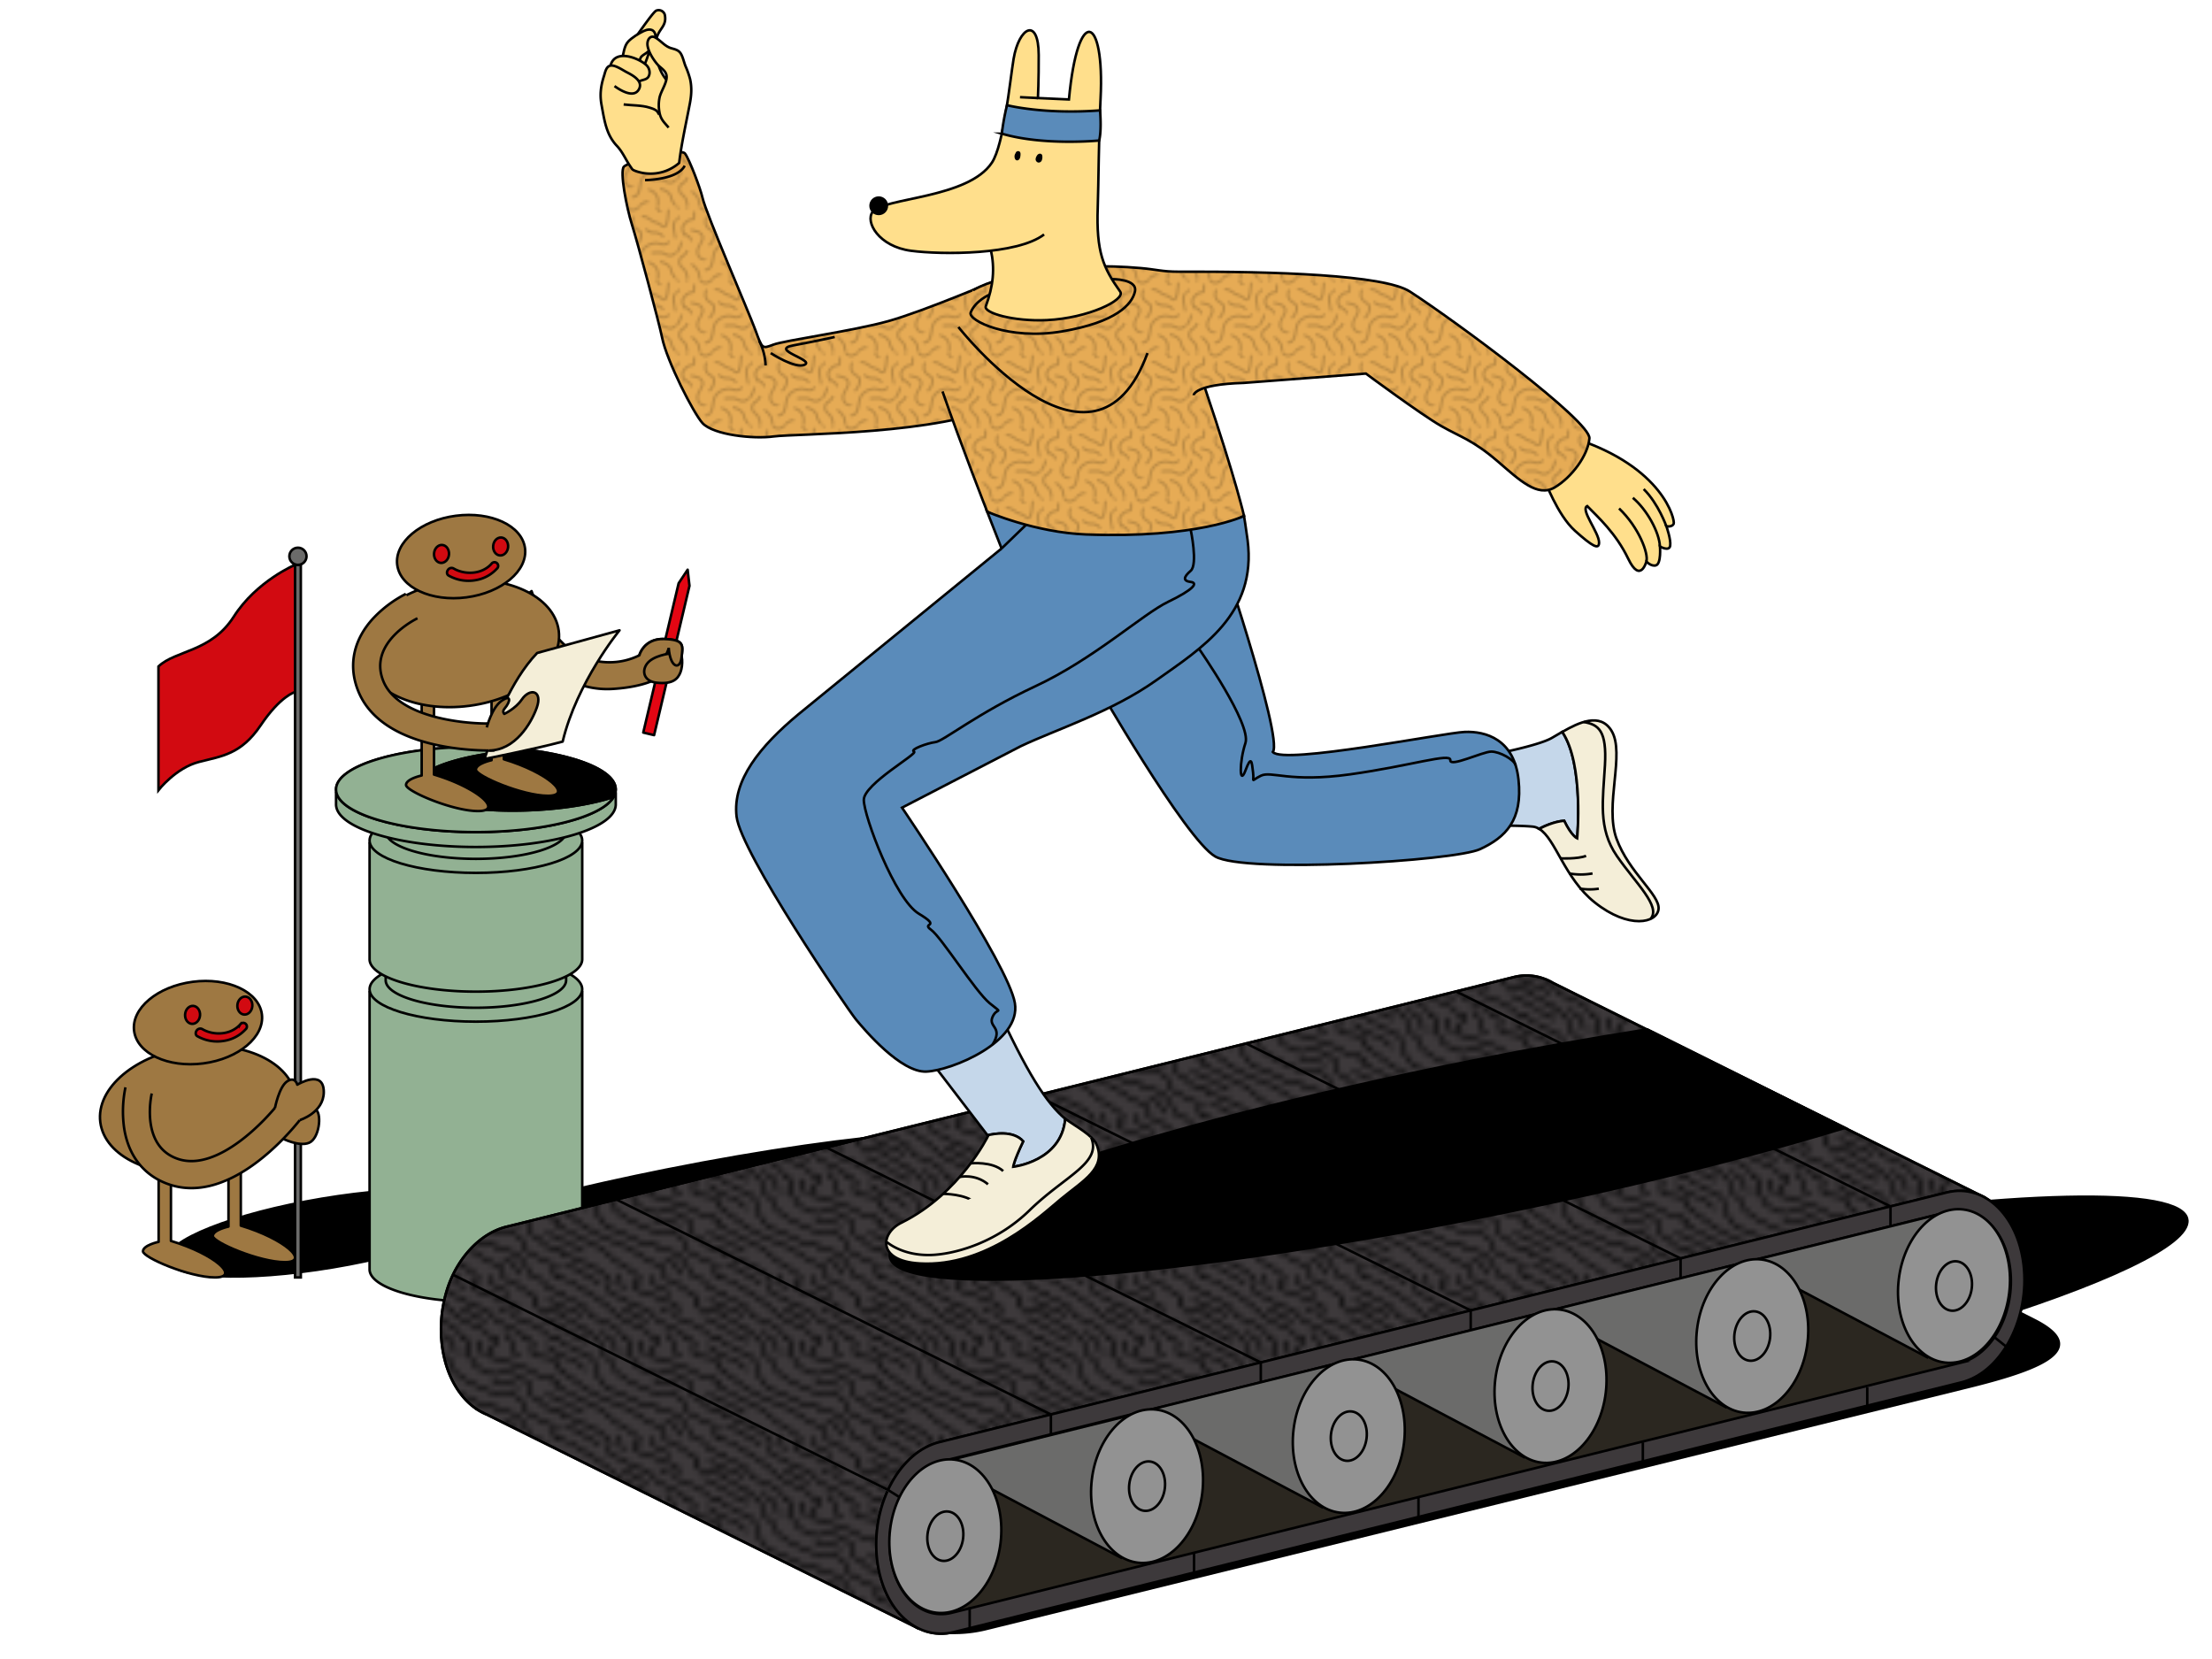 <svg xmlns="http://www.w3.org/2000/svg" xmlns:xlink="http://www.w3.org/1999/xlink" xmlns:v="https://vecta.io/nano" width="640" height="480"><style><![CDATA[.M{stroke-width:2}.N{stroke-miterlimit:10}.O{stroke-linejoin:round}.P{fill:none}.Q{fill:#9e7842}.R{stroke:#000}.S{fill:#ffdf8c}.T{fill:#f4eed8}.U{fill:#6b6b6a}.V{fill:#5a8bba}.W{fill:#e6ab55}.X{fill:#d20a11}]]></style><defs><symbol id="A" viewBox="0 0 2240.78 1683.13"><g class="R"><g class="M"><path d="M794.8 1193.29c156.3-31.24 281.31-73.3 279.21-93.93s-130.5-12-286.81 19.19c-65.52 13.1-125.54 28.1-173 42.62l95.2 47.43c27.01-4.26 55.7-9.38 85.4-15.31z" class="N"></path><ellipse cx="518.25" cy="1169.07" rx="129.1" ry="27.72" transform="matrix(.986 -.165 .165 .986 -186.13 101.76)"></ellipse></g><g fill="#92b193" class="M O"><path d="M680.72 976.8a258.9 258.9 0 0 0-89.65 0h-39.85v221.13c0 14.25 37.91 25.8 84.67 25.8s84.68-11.55 84.68-25.8V976.8h-39.85z"></path><ellipse cx="635.89" cy="974.84" rx="84.67" ry="25.8"></ellipse><path d="M673.92 949.47a219.42 219.42 0 0 0-76 0h-33.87v18.21c0 12.09 32.17 21.89 71.84 21.89s71.85-9.8 71.85-21.89v-18.21h-33.82z"></path><path d="M680.72 858.34a258.9 258.9 0 0 0-89.65 0h-39.85v92.6c0 14.25 37.91 25.8 84.67 25.8s84.68-11.55 84.68-25.8v-92.6h-39.85z"></path><ellipse cx="635.89" cy="856.38" rx="84.67" ry="25.8"></ellipse><path d="M673.92 832.59a219.42 219.42 0 0 0-76 0h-33.87v16.53c0 12.09 32.17 21.89 71.84 21.89s71.85-9.8 71.85-21.89v-16.53h-33.82z"></path><path d="M694.85 818.35a340.67 340.67 0 0 0-117.91 0h-52.42v9.27c0 18.74 49.86 33.93 111.37 33.93s111.38-15.19 111.38-33.93v-9.27h-52.42z"></path><ellipse cx="635.89" cy="815.78" rx="111.37" ry="33.94"></ellipse><path d="M589.34 812c0-13.09 39.12-25.39 87.82-27.78a344.58 344.58 0 0 0-41.27-2.4c-61.51 0-111.37 15.19-111.37 33.93s49.86 33.94 111.37 33.94c54.92 0 100.54-12.11 109.7-28-16.45 5.47-40 9.46-66.22 10.58-49.72 2.1-90.03-6.95-90.03-20.27z"></path></g><path d="M677.16 784.25c-48.7 2.39-87.82 14.69-87.82 27.78 0 13.29 40.31 22.34 90 20.23 26.2-1.12 49.77-5.11 66.22-10.58a11.78 11.78 0 0 0 1.68-5.9c.03-14.3-29-26.53-70.08-31.53z" class="M O"></path><g class="M N"><path d="M1998.8 1158.64c-2.81-27.66-142.73-23.58-333.22 6.43l157.5 78.47c108.81-33.29 177.73-65.07 175.72-84.9z"></path><path d="M986.84 1483.2h0a107.29 107.29 0 0 0 55.14 1.17L1818.67 1293c53.32-12.93 107.8-29.45 58.67-54.58l-68.6-34.67"></path><use fill="#3d393b" xlink:href="#D"></use><use fill="url(#B)" xlink:href="#D"></use><path d="M1868.76 1198.46h0c-3.15-41.77-30.67-69.44-61.46-61.81L1005 1335.5c-30.79 7.63-53.2 47.67-50 89.44h0c3.16 41.77 30.68 69.44 61.47 61.81l802.29-198.85c30.76-7.63 53.16-47.68 50-89.44z" fill="#2b2720"></path><path d="M1868.76 1198.46h0c-3.15-41.77-30.67-69.44-61.46-61.81L1005 1335.5c-30.79 7.63-53.2 47.67-50 89.44h0c3.16 41.77 30.68 69.44 61.47 61.81l802.29-198.85c30.76-7.63 53.16-47.68 50-89.44zm-50.5 73.8l-803.7 199.2c-24.5 6.07-46.39-15.94-48.91-49.17h0c-2.51-33.23 15.32-65.08 39.81-71.15l803.71-199.2c24.5-6.07 46.39 15.94 48.9 49.17h0c2.51 33.23-15.31 65.08-39.81 71.15z" fill="#3d393b"></path><path d="M1310.55 1387.7l-144.35-76.4 160.75-39.84m144.34 76.41l-144.34-76.41 160.74-39.84m144.35 76.42l-144.35-76.41 160.75-39.83m144.01 76.56l-144.34-76.41 160.74-39.83m-658.41 275.83l-144.34-76.41 160.74-39.84" class="U"></path></g><g fill="#929292" class="M"><ellipse cx="1331.49" cy="1331.62" rx="61.37" ry="44.3" transform="matrix(.119 -.993 .993 .119 -149.73 2494.4)"></ellipse><ellipse cx="1492.23" cy="1291.78" rx="61.37" ry="44.3" transform="matrix(.119 -.993 .993 .119 31.35 2618.91)"></ellipse><ellipse cx="1652.97" cy="1251.94" rx="61.37" ry="44.3" transform="matrix(.119 -.993 .993 .119 212.43 2743.42)"></ellipse><ellipse cx="1813.72" cy="1212.1" rx="61.37" ry="44.3" transform="matrix(.119 -.993 .993 .119 393.52 2867.94)"></ellipse></g><g class="M N"><path d="M1415.92 976.36l346.49 171.42v15.75m-513.71-145.77l346.55 171.44v15.78m-513.76-145.82l346.61 171.47v15.76m-513.83-145.83l346.67 171.5v15.76m-513.88-145.86l346.73 171.53v16.09" class="P"></path><path d="m617.55,1202.14l346.55,171.45l9.68,6.09" fill="#4d4d4d"></path></g><g fill="#929292"><ellipse cx="1170.75" cy="1371.46" rx="61.37" ry="44.3" transform="matrix(.119 -.993 .993 .119 -330.81 2369.89)" class="M"></ellipse><g transform="matrix(.119 -.993 .993 .119 -511.89 2245.38)" class="M"><ellipse cx="1010.01" cy="1411.3" rx="61.37" ry="44.3"></ellipse><ellipse cx="1010.01" cy="1411.3" rx="19.76" ry="14.26"></ellipse></g><g class="M"><ellipse cx="1170.75" cy="1371.46" rx="19.76" ry="14.26" transform="matrix(.119 -.993 .993 .119 -330.81 2369.89)"></ellipse><ellipse cx="1331.49" cy="1331.62" rx="19.76" ry="14.26" transform="matrix(.119 -.993 .993 .119 -149.73 2494.4)"></ellipse><ellipse cx="1492.23" cy="1291.78" rx="19.76" ry="14.26" transform="matrix(.119 -.993 .993 .119 31.35 2618.91)"></ellipse><ellipse cx="1652.97" cy="1251.94" rx="19.76" ry="14.26" transform="matrix(.119 -.993 .993 .119 212.43 2743.42)"></ellipse><ellipse cx="1813.72" cy="1212.1" rx="19.76" ry="14.26" transform="matrix(.119 -.993 .993 .119 393.52 2867.94)"></ellipse></g></g><g class="M N"><path d="M1427.4 1032.1c-258.59 51.69-465.41 121.26-461.94 155.41s215.91 19.92 474.51-31.76c108.4-21.67 207.69-46.48 286.22-70.51l-157.51-78.46c-44.68 7.04-92.15 15.5-141.28 25.32z"></path><path d="M1512.82 854.66s5.59-59-11.84-84.78l-8.41 4.91c-13.27 7.5-62 15.94-65.24 16.78l1.46 53.41s31.85-1.18 48.61.35a12.15 12.15 0 0 1 5.16 1.75c3.36-1.77 11.9-5.86 19.94-6.42 5.79 12.11 10.32 14 10.32 14z" fill="#c5d7ea"></path><path d="M1544.23 855c-9.76-26.71 7.06-67.87-4-86-9-14.76-26-6.67-39.2.91 17.43 25.73 11.84 84.78 11.84 84.78s-4.53-1.89-10.32-14c-8 .56-16.58 4.65-19.94 6.42 13.06 7.79 20.07 39.33 44.27 58.6 27.2 21.64 49.82 16.41 50.82 5.13s-23.7-29.1-33.47-55.84z" class="T"></path><path d="M1127.89 728.15s73 127.37 96.8 141 190.54 3.59 210.92-5.89 34-23.06 30.56-55.33-26.24-38.68-42.84-38-144.29 26.21-152.78 16c8.49-11.88-46.32-173.21-46.32-173.21" class="V"></path></g><g class="M N W"><path d="M1052.55 409.32s-59.86 25.6-88.45 33.52-82.25 15.26-91.3 18.66-8.82 3.6-14.32-11.56c-5-13.75-39.38-92.85-42.17-105.54-1.48-6.77-10.36-30.47-13.94-35.13s-45.29 6.73-48.64 10.52 2 32.17 6.46 46.24 21.72 78.62 23.94 89.72c3.75 18.76 25.23 60.76 32.26 68.3 8.79 9.43 40.62 12.79 56.72 10.56 16.68-2.3 133.06-1.18 183.8-26"></path><path d="M1007.48 498.78c15.28 44.11 35.6 95.78 35.6 95.78l100.2 52.08L1247.61 598s-6.2-28-31-101.5c-27.68-82-132.57-107.68-184.82-78.36"></path></g><g class="M N"><path d="M1486.82 568.92s10.3 28.28 24.34 40.85 19.26 15.34 19.16 9.2c-.13-8-15.14-26.19-9.43-28.91 8.58 8.8 22.9 21.64 32.64 41.93s14.47 2.21 14.47 2.21 3.74 4.16 7.6 3.07c4.34-1.23 3.23-15 3.23-15s7.34 4.24 8.12-.6-3-15.49-3-15.49 4.58.83 5.8-2-8-45.24-79.27-68.15" class="S"></path><path d="M1074 406.09s31.56-10.74 91.56-5.53c11.5 1 17.32 2.9 29.82 2.86 76.18-.28 163.77 2.48 184.34 15.84 38.08 24.72 144 103.31 142.91 116.9s-14.25 31.23-27.84 39.15-28-6.08-45-20.69c-20.13-17.3-29.43-19.3-45.29-28.36s-59.88-41.71-59.88-41.71l-97 7.42c-40 1.19-40.11 9.81-40.11 9.81" class="W"></path></g></g><path d="M1379.76 419.26c-20.57-13.36-108.16-16.12-184.34-15.84-12.5 0-18.32-1.87-29.82-2.86-60-5.21-91.56 5.53-91.56 5.53l.72.52a115.62 115.62 0 0 0-22.18 3.33v-.62l-4.37 1.85a84.47 84.47 0 0 0-15.47 6.42c-20.05 8.2-50.56 20.25-68.61 25.25-28.58 7.93-82.25 15.26-91.3 18.66s-8.82 3.6-14.32-11.56c-5-13.75-39.38-92.85-42.17-105.54-1.48-6.77-10.36-30.47-13.94-35.13s-45.29 6.73-48.64 10.52 2 32.17 6.46 46.24 21.72 78.62 23.94 89.72c3.75 18.76 25.23 60.76 32.26 68.3 8.79 9.43 40.62 12.79 56.72 10.56 13-1.79 86.59-1.51 142.44-13.07l27.53 73 100.2 52.08 104.3-48.62s-6.2-28-31-101.5c-.07-.19-.14-.38-.2-.57 5.8-1.81 15.37-3.45 31.22-3.92 17.23-.52 97-7.42 97-7.42s44 32.65 59.88 41.71 25.16 11.06 45.29 28.36c17 14.61 31.46 28.62 45 20.69s26.7-25.56 27.84-39.15-104.8-92.2-142.88-116.94z" fill="url(#C)" opacity=".2"></path><g class="R"><g class="M N"><path d="M1088.37 373.78c-21.52 16.42-81.56 16.19-105.87 13-25.88-3.38-36.93-23.18-30.57-31.14 9.06-11.32 75.89-10.42 94.88-39.06 9.57-14.43 14.35-65.1 17.27-82.59 4.25-25.39 19.87-33.77 20-3.11.09 20.07-.61 34.25-.61 34.25l24.68 1.13c7.07-75.86 28.58-67.37 25.19-.57-1.41 27.73-1.62 69.09-2.24 86.46-1.27 35.55 4.31 48.15 17.84 67.09 4.69 6.56-25.45 21.21-58.4 22.74-26.74 1.24-50.51-5.84-48.6-11 6-16.14 7.36-30 4-45.06" class="S"></path><path d="M1083.47 265.15l-14.29-.71" class="W"></path><path d="M1568 634.2c1.85-6.18-5.89-27.12-21.74-42.22m32.53 30.3c-.49-11.43-10.37-29.36-21.57-38.79m26.7 22.7s-6.37-18.13-18.07-29.64" class="S"></path><path d="M1071.71 1095.93c-7.57 15.93-8 20.31-8 20.31s38.49-4.16 41.48-38.16c-15-12.75-29.94-35.55-55.92-92.15l-54 42.36 48.07 62.84c4.82-1.21 20.36-4.22 28.37 4.8z" fill="#c5d7ea"></path><path d="M1130.13 1098.46c-3-7.18-15.85-14-24.91-20.38-3 34-41.48 38.16-41.48 38.16s.4-4.38 8-20.31c-8-9-23.55-6-28.36-4.8l.4.52s-22.32 46.06-69.11 69.16c-16.36 8.07-20 30.33 14.62 32.39 53.57 3.2 97.31-38.83 112.37-51.24 18.11-14.96 36.39-24.5 28.47-43.5z" class="T"></path></g><g class="M N V"><path d="M1054.52 623.84l-161.75 132c-30.57 25.42-52.72 52.65-49.29 81.52S931.83 990.78 938.63 999s35.66 42.33 56 41.41 75.58-23.69 70.48-54.52-89.87-155.66-89.87-155.66l94.42-48.87c28.56-13.58 72.26-27.17 108.15-52.65s80.22-52.58 72.61-111.61c-1.11-8.67-2.85-19.15-2.85-19.15s-37 18.11-125.84 14.72c-40.73-1.56-78.69-18.12-78.69-18.12l11.48 29.29z"></path><path d="M1054.52 623.84l19.52-18.86"></path></g><circle cx="956.68" cy="350.91" r="6.51" class="M"></circle><path d="M1083.63 311.36a5 5 0 0 0-1 2.29 1.71 1.71 0 0 0 1.3 1.87 1.69 1.69 0 0 0 1.59-.95 4.88 4.88 0 0 0 .47-1.89 5.5 5.5 0 0 0-.09-1.62c-.16-.92-1.61-.82-2.3.3m-17.18-1.68a3.59 3.59 0 0 0-.31 3.43 1.26 1.26 0 0 0 .43.56c.72.46 1.52-.5 1.75-1.33a9.25 9.25 0 0 0 .32-2.72 1.42 1.42 0 0 0-.37-1.08 1.06 1.06 0 0 0-1.48.41 3.07 3.07 0 0 0-.27 1.7" class="M N"></path><g class="M N T"><path d="M1008 1137.77s18 0 25.54 7.13m-12.43-20.58s12.4-2.84 22.59 5.84m-13.81-16.67s17.21-1.82 25.89 6.11m443.92-248.98s13.5.64 20.29-2"></path><path d="M1506.49 882.62a52.27 52.27 0 0 0 18.63 0m-9.41 12.15a48.22 48.22 0 0 0 14.41 0m-567.44 281s13.2 12.32 38.38 10.54c20.05-1.42 51-11.26 75.68-35.38 28.3-27.67 57.92-37.62 49-58.27"></path></g><g class="M N"><path d="M1518 762c12.14 2.09 18.56 7 17 34.55s-5.66 50.19 9.43 72.08 35.39 40.17 27 50.09m-366.32-309.86s5.91 27.68 0 32.76-6.17 8.1 0 8.86 2.39 6-18 15.85-58.79 45.29-105.63 67.18-73.27 43.78-79.68 44.53-20.76 6-17 7.55-40 25.67-40 38.5 24.91 79.25 43.78 90.57 1.51 6.8 9.81 12.84 35.09 48.94 46.61 58.43 5.93 2.71 2.3 11 8.91 7.87 0 22m164.46-315.19s41.92 60 36.94 75.06-4.83 34.72 0 21.89 5.08-6.8 6.09 1.51-2.3 6.8 6.15 2.64 22.79 5.66 71.1-1.13 80.39-17.36 79.82-11.33 25.86-6.79 32.65-6.79 18.19 6.35 19.39 10.92" class="P"></path><path d="M1058.83 270.84s29.34 7.53 74.1 4.12c1.35 17.74-.72 24-.72 24s-44.22 4.36-77.5-5.46a184.12 184.12 0 0 1 4.12-22.66z" class="V"></path><path d="M1044.91 421.72s-11.28 4.73-15 14.22c-2.43 6.2 29.92 22.32 72.94 15s55.59-21.52 57.86-31.71-18.43-9.9-18.43-9.9" class="P"></path></g><g class="M O S"><path d="M764.63 214.46c1-1.08 12.38-17.74 14.79-18.89a5.06 5.06 0 0 1 6.91 3.25c1.71 8.6-4 10.64-6.25 17.74-1.66 5.18-.61 10.33-.15 15.69a34.74 34.74 0 0 0 7.86 18.61s10.27 24.19 5.16 39.58-52.41-27.26-52.41-27.26"></path><path d="M752.07 235c1.43-5 1.74-11.32 5.19-14.94 3-3.14 8.36-6.43 12.17-8.25 2.62-1.26 6.36-2.09 8.28.43 3.45 4.54-1.15 12.59-4.56 15.78s-7.19 3.19-6.54 8.65"></path><path d="M743.23 238.72c4-12.68 21.74-5.5 27.89-.29a8.33 8.33 0 0 1 3.06 7c-.73 6-5.66 4.42-9.09 7"></path><path d="M746.28 255.61c4 2.9 15.56 10.41 19.61 2.23 3.37-6.8-6.37-11.42-10.25-13.47-3.22-1.71-10-6.52-13.58-4.73-2.71 1.34-3.3 5.25-4.22 8.09-2.59 8.06-3.37 15-1.88 23 2.37 12.8 3.75 23.51 12.22 32.52 4.73 5 7.06 11.18 11 16.78 1.32 1.86 1 1.85 2.58 2.69a34.62 34.62 0 0 0 36-5.91c1.69-14.62 5.57-31.91 8.52-47.33 1.28-6.73 1.63-12.91.19-19.39a70.19 70.19 0 0 0-3.69-10.46c-1.24-3.14-2.13-7.59-3.93-10.21s-4.59-3.14-7.5-4c-5.13-1.57-8-5.87-12.58-8.46-4.16-2.38-7 2.15-6.12 6.87 1 5.19 4.61 10.76 7.77 14.47 2.3 2.7 6 4.4 7.11 8.14 1.52 5.4-4.19 12.68-5.4 18.39a30 30 0 0 0-.08 11.57c1 5.87 3.81 8.06 7.33 12.26"></path><path d="M781.86 278.17c-.66-.56-.75-1.33-1.44-2.2-1.45-1.81-4.19-2.55-6.2-3.19-6.17-2-14.26-1.73-20.65-2.55"></path></g><g class="M N"><path d="M773.74 228.74a85.74 85.74 0 0 1-3.14 8.83" class="S"></path><path d="M861.43 458.44a46.81 46.81 0 0 1 5.14 19.61M770.6 330.5s25.91-.17 31.57-11.49" class="P"></path></g><g class="M"><path d="M777.8 772.48l-8.64-2.05 28.18-118.91 7.17-10.78 1.47 12.83-28.18 118.91z" fill="#e30613" class="O"></path><path d="M870.68 468.24s19.81 13 27.17 9.17-27.74-11.8-9.62-15.2 33.4-6.79 33.4-6.79m98.5-7.92s107.76 137.56 150.59 20.74" class="N P"></path></g><g class="M O Q"><path d="M780.57 714.23c7.55-3.4 8.87-11.32 8.87-11.32 1.13 16.22 9.06 17.92 10.19 7.92s2.45-14.34-13.78-14.91-19.81 13-19.81 13a53.78 53.78 0 0 1-47.55 0c-25.67-12.45-38.25-51.14-38.25-51.14l-20.63 16.8s29.18 64 84.35 61.14c21.51-1.13 32.55-6.51 32.55-6.51m-183.8 10.5v64.91s-12.45 2.64-12.45 7.55 37 20.78 57.37 20.78 0-18.52-35.1-29.08v-64.16"></path><path d="M648.35 727.53v64.92s-12.46 2.64-12.46 7.55 37 20.78 57.37 20.78 0-18.52-35.1-29.09v-64.16"></path><ellipse cx="624.66" cy="699.57" rx="78.47" ry="50.1" transform="matrix(.991 -.13 .13 .991 -85.89 87.43)"></ellipse><ellipse cx="624.66" cy="630.31" rx="51.34" ry="32.78" transform="matrix(.991 -.13 .13 .991 -76.86 86.84)"></ellipse></g><path d="M650.65 766.51s11.89-36.23 34-59.44L750.28 689s-34 41.36-45.29 88.62c-22.07 5.92-62.27 13.85-62.27 13.85l6.28-18.39" class="M O T"></path><g class="M O Q"><path d="M589.37 679.44c-1.61.77-39.22 19.33-27.35 49.65 11.82 30.14 67.15 34.82 87.48 34.07l.81 21.5c-2.07.08-31.1 1-59.14-7.89-20.66-6.54-40.78-18.4-49.17-39.84-8-20.3-3.48-40.9 12.62-58A94.75 94.75 0 0 1 580.1 660"></path><path d="M644.55 766.32s4-15.71 11.75-21.12 7.43.3 2.4 6.16c-2.14 2.51-.21 4.21-.21 4.21s8.93-4.12 13.86-11.34c6.66-9.76 16.89-7.25 12 6.42-4.5 12.53-17.25 34-38.11 34.07"></path></g><g class="M X"><path d="M635.81 649.05a32.13 32.13 0 0 1-21.71-3.69c-1.38-.83-1.62-2.78-.55-4.35a3.46 3.46 0 0 1 4.45-1.34c8.55 5.14 22.19 5.22 30.22-3.55a2.94 2.94 0 1 1 4.27 3.92 29.32 29.32 0 0 1-16.68 9.01z" class="N"></path><ellipse cx="655.59" cy="621.85" rx="7.17" ry="5.97" transform="matrix(.086 -.996 .996 .086 -20.16 1221.73)"></ellipse><ellipse cx="608.54" cy="627.8" rx="7.17" ry="5.97" transform="matrix(.086 -.996 .996 .086 -69.11 1180.29)"></ellipse></g><g class="M O Q"><path d="M790.29 707.52s-13.36 1.54-18.19 8.16c-4.51 6.18-2.12 14 7.74 15.06 13.19 1.42 17-3.3 19-8.43s2-15.43-1.82-17.31"></path><path d="M789.44 702.91c1.13 16.22 9.06 17.92 10.19 7.92s2.45-14.34-13.78-14.91-19.81 13-19.81 13M383.23 1111.1v64.9s-12.46 2.64-12.46 7.55 37 20.78 57.37 20.78 0-18.52-35.1-29.08v-64.15"></path></g><path d="M491.88 636.84s-30.68 12.88-48.79 41.25-46.42 26.68-60 39.7v98.51s13.81-17.69 32.1-22.43 33.57-5.86 49.42-29.36 27.28-26.34 27.28-26.34" class="M N X"></path><g class="M O Q"><path d="M438.86 1098.93v64.91s-12.45 2.64-12.45 7.55 37 20.78 57.37 20.78 0-18.52-35.1-29.09v-64.15"></path><ellipse cx="415.18" cy="1070.96" rx="78.47" ry="50.1" transform="matrix(.991 -.13 .13 .991 -136.11 63.29)"></ellipse></g><path d="M491.88 636.84h4.59v567.5h-4.59v-567.5z" class="M N U"></path><g class="M O Q"><path d="M481.87 1093.69s13.3 6.79 21.23 3.4 10.21-22 5.67-26.13-21.24.44-21.24.44"></path><ellipse cx="415.18" cy="1001.7" rx="51.34" ry="32.78" transform="matrix(.991 -.13 .13 .991 -127.08 62.69)"></ellipse><path d="M377.76 1057.86c-.4 1.74-9.4 42.7 21.68 52.36 30.92 9.62 69.15-30.67 81.27-47L498 1076c-1.24 1.66-18.66 24.9-43.11 41.24-18 12-39.85 20.34-61.83 13.51-20.82-6.48-34.11-22.85-37.41-46.11a94.87 94.87 0 0 1 1.16-31.7"></path></g><g class="M X"><path d="M435.67 1015.89a32.13 32.13 0 0 1-21.67-3.69c-1.38-.83-1.63-2.78-.55-4.35a3.44 3.44 0 0 1 4.44-1.34c8.55 5.14 22.19 5.22 30.23-3.55a2.94 2.94 0 1 1 4.27 3.92 29.32 29.32 0 0 1-16.72 9.01z" class="N"></path><ellipse cx="452.09" cy="987.42" rx="7.17" ry="5.97" transform="matrix(.086 -.996 .996 .086 -570.45 1353.22)"></ellipse><ellipse cx="410.46" cy="994.83" rx="7.17" ry="5.97" transform="matrix(.086 -.996 .996 .086 -615.89 1318.51)"></ellipse></g><g class="M"><path d="M475.9 1069.27s3.23-16.72 9.65-21.06 8.11 2.64 8.11 2.64 21.06-12.93 21.1 5.83c0 16.48-19.09 22.35-19.09 22.35" class="O Q"></path><circle cx="494.18" cy="630.05" r="6.84" class="U"></circle></g><g class="M N"><path d="M1029.1 1483.61v-16.57m178.7-27.21v-16.57m178.7-27.21v-16.57m178.69-27.21v-16.57m178.7-27.21v-16.57" class="P"></path><path d="M1854.47 1259.38l-9.32-7.44" fill="#4d4d4d"></path></g></g></symbol><pattern height="28.8" id="B" patternTransform="translate(326.45 1764.32) scale(4.43)" patternUnits="userSpaceOnUse" viewBox="0 0 28.8 28.8" width="28.8"><g class="P"><path d="M0 0h28.8v28.8H0V0z"></path><g stroke-linecap="round" stroke-width=".5" class="N R"><path d="M2.75 28.08c.37-.06.71.42 1 .62a3.32 3.32 0 0 1 1.61 2 3.61 3.61 0 0 0 .31 1.53 4.72 4.72 0 0 0 1.28.93c.65.45.51 1.81 1.16 2.26s1.23 1 1.9 1.37A34.67 34.67 0 0 0 14.4 39c1 .41 2.81-.26 3.69.3a10 10 0 0 1 1.71 1.07c.57.56.51 1.1.75 1.81s1.08.92 1.74 1.32a19.14 19.14 0 0 0 1.83 1c.56.27 1.25.4 1.77.7s.25.63 0 1-.48.53.1.83l.77.46M20.75 29c.26.66 1.3.68 1.47 1.45.12.58-.58.82-.32 1.38s1.34.72 2 .84 2 .16 2.4.76c.3.42-.21.8.07 1.13s.87.23 1.14.52.11.39.25.53.55.17.75.47M5.58 28c0 .8 1.64 1.38 2.07 2s0 1.37.51 2m8.96-3.58v.14c.29.56.94.8 1.14 1.47a1.57 1.57 0 0 1 0 .86c-.16 1 .58 1.15 1.3 1.62m8.2-10.65c.59.76 1.82 1 2.63 1.49A3.68 3.68 0 0 1 32 25c.64 1 1.61 1.07 2.67 1.49A10 10 0 0 1 37 27.85c.53.4.91 1 1.47 1.34M26.68 18.53c2.05.6 3.6 1.86 5.4 2.95A26.22 26.22 0 0 1 37 25.32a12.19 12.19 0 0 0 4 2.15c1.22.51 2.1 1.68 3.33 2.06M26.76 13.78c1.33.5 2.43 1.57 3.81 2a11.41 11.41 0 0 1 4.59 2.72c1.06.93.49 1.1.25 2.11s2 1.35 2.78 1.93c1.36 1 3 1.26 4.45 2.1.81.48 1 1.22 1.68 1.69 1.07.71 2.43 1 3.49 1.75a4.81 4.81 0 0 0 1.95 1M26.1 8.4c.06.46.39.65.79.95a47.71 47.71 0 0 0 6.26 3.47c2 1 2.34 2 4.24 3.22a14.8 14.8 0 0 1 3.24 2.17c1.32 1.42-.39.83-.72 1.76s3.3 1.71 3.73 1.92c1.23.58 2.85.9 3.94 1.71 1.3.95-.3.86 0 1.81.19.75 2.27 1.23 2.82 1.47A13.63 13.63 0 0 1 52.47 28 10.07 10.07 0 0 0 55 29.53"></path><path d="M28.16 7.22a17.72 17.72 0 0 1 2.21 1.69 28.8 28.8 0 0 0 6.93 3.57 24.26 24.26 0 0 1 4.7 2.66c1.07.68 2.26 1.07 3.37 1.66.68.36-.16 1.12.29 1.81s2.2.85 2.64 1.41c.85 1.1 3 1.39 3.34 2.82-.61.25-.52.61-.09 1 .85.74 2.42.53 3.44.91a13.38 13.38 0 0 1 2.34 1.55l3.05 1.8M26.05.61c.62-.11 1.61.86 2.11 1.17a26.84 26.84 0 0 0 2.89 1.56 3.54 3.54 0 0 1 1.84 1.25c.42.77-.18 1.82.37 2.4s1.51 2.44 2.37 2.73a38.07 38.07 0 0 1 6.45 3c.78.42 1.49-.78 1.88 0s.65.69 1.3.83a5.93 5.93 0 0 1 3.25 1.37 11.08 11.08 0 0 1 1.19 1.68c.36.61.43 1.34 1 1.78s1.92.29 2.24 1.2c.11.31 0 .31.23.55a6.63 6.63 0 0 0 1.17.65 11 11 0 0 0 1.19.59c.3.12.72.19.91.47m-28.6-5.68a11.69 11.69 0 0 0 1.36.72l2.12 1.22c.75.36 1.56 1.07 2.43 1.44m-8.87 3.04a5.7 5.7 0 0 0 1.53.74l2.06 1c.31.15.65.14 1 .27s.72.64 1.17.83M-1 21.86c.59.76 1.82 1 2.63 1.49A3.68 3.68 0 0 1 3.18 25c.64 1 1.61 1.07 2.67 1.49a10 10 0 0 1 2.31 1.33c.53.4.92 1 1.47 1.34M-2.12 18.53c2.05.6 3.6 1.86 5.4 2.95a25.9 25.9 0 0 1 4.89 3.84 12.19 12.19 0 0 0 4 2.15c1.22.51 2.1 1.68 3.33 2.06M-2 13.78c1.33.5 2.43 1.57 3.81 2A11.41 11.41 0 0 1 6.4 18.5c1.06.93.49 1.1.25 2.11s2 1.35 2.78 1.93c1.36 1 3 1.26 4.45 2.1.81.48 1 1.22 1.68 1.69 1.07.71 2.43 1 3.49 1.75a4.81 4.81 0 0 0 1.95 1M-2.7 8.4c.06.46.39.65.79.95a47.71 47.71 0 0 0 6.26 3.47c2 1 2.34 2 4.24 3.22a14.8 14.8 0 0 1 3.24 2.17c1.32 1.42-.39.83-.72 1.76s3.3 1.71 3.73 1.92c1.23.58 2.85.9 3.94 1.71 1.3.95-.3.86-.05 1.81.19.75 2.27 1.23 2.82 1.47A13.63 13.63 0 0 1 23.67 28a10.07 10.07 0 0 0 2.56 1.57M-.64 7.22a17.72 17.72 0 0 1 2.21 1.69 28.8 28.8 0 0 0 6.93 3.57 24.26 24.26 0 0 1 4.67 2.66c1.07.68 2.26 1.07 3.37 1.66.68.36-.16 1.12.29 1.81s2.2.85 2.64 1.41c.85 1.1 3 1.39 3.34 2.82-.61.25-.52.61-.09 1 .85.74 2.42.53 3.44.91a13.38 13.38 0 0 1 2.34 1.55l3.05 1.8M-2.75.61c.62-.11 1.61.86 2.12 1.17a25.78 25.78 0 0 0 2.88 1.56 3.54 3.54 0 0 1 1.84 1.25c.42.77-.18 1.82.37 2.4S6 9.43 6.83 9.72a38.07 38.07 0 0 1 6.45 3c.78.42 1.49-.78 1.88 0s.65.69 1.3.83a5.93 5.93 0 0 1 3.25 1.37 11.08 11.08 0 0 1 1.19 1.68c.36.61.43 1.34 1 1.78s1.92.29 2.24 1.2c.11.31 0 .31.23.55a6.63 6.63 0 0 0 1.17.65 12 12 0 0 0 1.19.59c.3.12.72.19.91.47M2.75-.72c.37-.06.71.42 1 .62a3.32 3.32 0 0 1 1.61 2 3.64 3.64 0 0 0 .31 1.53 4.72 4.72 0 0 0 1.28.93c.65.45.51 1.8 1.16 2.26S9.3 7.61 10 8a34.67 34.67 0 0 0 4.43 2.13c1 .41 2.81-.26 3.69.3a10 10 0 0 1 1.71 1.07c.57.56.51 1.1.75 1.81s1.08.92 1.74 1.32l1.83 1c.63.3 1.25.4 1.77.7s.25.63 0 1-.48.53.1.83l.77.46M9.5.32c.9.5 1.68 1.71 1 2.17s-.83.71 0 1.2c1.14.68.62 1.65 1.84 2.2l2.28 1a1.31 1.31 0 0 0 1.19 0 3.77 3.77 0 0 1 3.35.32A13.3 13.3 0 0 1 21 8.28a1.12 1.12 0 0 1 .62 1.07c-.08.64-.31 1 .18 1.49a4.54 4.54 0 0 0 1.37.79 1.71 1.71 0 0 1 .72.61c.11.23 0 .39.21.58s.79.21 1.07.35.63.39 1 .53a2 2 0 0 0 .59.12c.4.08.33.16.75.42M15.21.61c1.06.65-.22 1-.9 2-.57.88-.49 1.09.53 1.37a83.75 83.75 0 0 1 5.93 1.94 6.16 6.16 0 0 1 1.76.92 2.72 2.72 0 0 0 2 .6 2.66 2.66 0 0 1 1.29.38c.33.31.14.82.47 1.21M20.75.24c.26.66 1.3.68 1.47 1.45.12.58-.58.81-.32 1.38s1.34.72 2 .84 2 .16 2.4.76c.3.42-.21.8.07 1.13s.87.23 1.14.52c.14.14.11.39.25.53s.55.17.75.47M-1 16.16a11.07 11.07 0 0 0 1.37.72l2.11 1.22c.75.36 1.6 1.07 2.52 1.44m18.87 6.33c.3 0 .48.17.73.31.57.31 1.18.52 1.73.87l2.05 1.25a25.15 25.15 0 0 0 3.11 1.57M5.58-.84c0 .8 1.64 1.38 2.07 2s0 1.37.51 2M15 8.29a4.38 4.38 0 0 0 1.77.21 5.78 5.78 0 0 1 2.53.7M17.12-.38v.14c.29.56.94.8 1.14 1.47a1.57 1.57 0 0 1 0 .86c-.16 1 .58 1.15 1.3 1.61m5.1-1.79l1.72 1.28c.59.41 1 .45 1.47.72 1 .49 2.78 1.18 3.19 2.25m-6.38 4.25c1.18 1 2.77 1.31 4 2.17a20.37 20.37 0 0 0 2.22 1.29m-16.55 4.54c.21.46.2 1 .56 1.43a5.09 5.09 0 0 0 1.55.81l1.26.64m-9.29-3.17c0 .36.33.69.4 1.05.14.78 0 .89.6 1.49M16 23.91a9.58 9.58 0 0 0 1.42 1m.03-9.46a3.56 3.56 0 0 1 1.26.91c.41.55.35 1.21 1 1.59m-23.63 4.63a5.85 5.85 0 0 0 1.53.74l2.06 1c.31.15.65.14 1 .27s.72.64 1.17.83m7.57-1.17c.11.22.37.26.59.35a10.76 10.76 0 0 1 1.6.87 8.4 8.4 0 0 0 1.05.5c.3.14.53.42.84.53M12.12 1.08c1.09.53.08 1.42.17 2.12m-41.73 4.02a17.72 17.72 0 0 1 2.21 1.69 28.8 28.8 0 0 0 6.93 3.57 24.26 24.26 0 0 1 4.67 2.66c1.07.68 2.26 1.07 3.37 1.66.68.36-.16 1.12.29 1.81s2.2.85 2.64 1.41c.85 1.1 3 1.39 3.34 2.82-.61.25-.52.61-.09 1 .85.74 2.42.53 3.45.91A13.68 13.68 0 0 1-.3 26.29l3.05 1.8m-7.68-2.22c.3 0 .48.17.73.31.57.31 1.18.52 1.73.87l2.05 1.25a25.15 25.15 0 0 0 3.11 1.57M-4.14 1.91l1.72 1.28a15.56 15.56 0 0 0 1.48.72C0 4.4 1.83 5.09 2.24 6.16m-6.38 4.25c1.18 1 2.77 1.31 4 2.17a20.37 20.37 0 0 0 2.22 1.29"></path><path d="M27.76-6.94c.59.76 1.82 1 2.63 1.49A3.68 3.68 0 0 1 32-3.77c.64 1 1.61 1.07 2.67 1.49A9.64 9.64 0 0 1 37-.95c.53.4.91 1 1.47 1.34M26.68-10.27c2.05.6 3.6 1.86 5.4 2.95A26.22 26.22 0 0 1 37-3.48a12 12 0 0 0 4 2.14c1.15.52 2 1.69 3.26 2.07M26.76-15c1.33.5 2.43 1.57 3.81 2a11.41 11.41 0 0 1 4.59 2.72c1.06.93.49 1.1.25 2.1s2 1.36 2.78 1.94c1.36 1 3 1.26 4.45 2.1.81.48 1 1.22 1.68 1.69 1.07.71 2.43 1 3.49 1.75a4.81 4.81 0 0 0 1.95 1M26.1-20.4c.06.46.39.65.79.95A47.71 47.71 0 0 0 33.15-16c2 1.05 2.34 2.05 4.24 3.22a14.8 14.8 0 0 1 3.24 2.17c1.32 1.42-.39.83-.72 1.76s3.3 1.71 3.73 1.92c1.23.58 2.85.9 3.94 1.71 1.3 1-.3.86 0 1.81.19.75 2.27 1.23 2.82 1.47a13.63 13.63 0 0 1 2.07 1.1A10.07 10.07 0 0 0 55 .73M-1-6.94c.59.76 1.82 1 2.63 1.49a3.68 3.68 0 0 1 1.55 1.68c.64 1 1.61 1.07 2.67 1.49A9.64 9.64 0 0 1 8.16-.95c.53.4.92 1 1.47 1.34M-2.12-10.27c2.05.6 3.6 1.86 5.4 2.95a25.9 25.9 0 0 1 4.89 3.84 12 12 0 0 0 4 2.14c1.22.52 2.1 1.69 3.33 2.07M-2-15c1.33.5 2.43 1.57 3.81 2a11.41 11.41 0 0 1 4.59 2.72c1.06.93.49 1.1.25 2.1s2 1.36 2.78 1.94c1.36 1 3 1.26 4.45 2.1.81.48 1 1.22 1.68 1.69 1.07.71 2.43 1 3.49 1.75A4.81 4.81 0 0 0 21 .31M-2.7-20.4c.06.46.39.65.79.95A47.71 47.71 0 0 0 4.35-16c2 1.05 2.34 2.05 4.24 3.22a14.8 14.8 0 0 1 3.24 2.17c1.32 1.42-.39.83-.72 1.76s3.3 1.71 3.73 1.92c1.23.58 2.85.9 3.94 1.71 1.3 1-.3.86-.05 1.81.19.75 2.27 1.23 2.82 1.47a13.63 13.63 0 0 1 2.12 1.1A10.07 10.07 0 0 0 26.23.73m-2.36-3.66c.3 0 .48.17.73.31.57.31 1.18.52 1.73.87L28.38-.5a25.15 25.15 0 0 0 3.11 1.57m-36.42-4c.3 0 .48.17.73.31.57.31 1.18.52 1.73.87L-.42-.5a25.15 25.15 0 0 0 3.11 1.57"></path></g></g></pattern><pattern height="28.8" id="C" patternTransform="translate(680.46 1222.31) scale(2)" patternUnits="userSpaceOnUse" viewBox="0 0 28.8 28.8" width="28.8"><g class="P"><path d="M0 0h28.8v28.8H0V0z"></path><path d="M10.79 24.79c3.92.24 2.84-5.63 4.28-7.72a6.65 6.65 0 0 1 5.42-2.89 13.77 13.77 0 0 1 2.38.49 2.55 2.55 0 0 0 2.8-1.21m-7.05 4.66a13.29 13.29 0 0 1 2.09-.12 17 17 0 0 1 1.89 0 6.31 6.31 0 0 1 1.87.7 3.1 3.1 0 0 0 3.48-.3 9.1 9.1 0 0 0 2.47-4.86M11.58 3.61C9.66 8.29 14 8.66 14.4 10.1c.55 1.82-.58 3.82-1.86 5.05m-1.87 5.64a3.36 3.36 0 0 1-2.26-1.4c-.94-1.47-.41-3 .38-4.38s1.85-2.88.8-4.32c-.93-1.27-2.94-1.36-4.3-1.82m.28 13.53c.65.71 1.4 1.29 2 2.05A4.34 4.34 0 0 1 8.43 26c.22.75.17 1.62.46 2.34a2.5 2.5 0 0 0 3.47 1.11 12.32 12.32 0 0 0 2.44-1.86 4.07 4.07 0 0 1 2.67-.9m-.01-5.02a10.2 10.2 0 0 0 1.29.73A4.74 4.74 0 0 1 21 25a7.09 7.09 0 0 1 .09 3.24c-.08.53-.23.95.09 1.44a2.07 2.07 0 0 0 1.32.78M14.77 3.71C16.88 3 18.64 5.76 20.6 6c1.34.14 2.72 2.51 3.62 1.31s1-5.07 1.23-6.54m4.22 2.94a5.19 5.19 0 0 0-2.17 3c-.25 1.1.53 4.6.8 5.66M16.33 8.5a4.53 4.53 0 0 0 2.39 1.39c.78.16 1.58 0 2.36.23a4.73 4.73 0 0 1 2.34 1.59m5.96 17.57a10.07 10.07 0 0 1-2.56-3.12c-.38-1-.37-1.93-1.16-2.75A6.41 6.41 0 0 0 22 21.59M4 17a8 8 0 0 1-1 1.6c-.43.53-1 .72-1.51 1.2a2.67 2.67 0 0 0-.71 2.52C1 23.45 2.12 24 2.79 24.8a5.58 5.58 0 0 1 .92 4.53m1.76-15.92c0-2-2.61-2.28-3.3-3.87a2.85 2.85 0 0 1 .59-3 5.92 5.92 0 0 1 1.5-1.36 9.45 9.45 0 0 1 1.81-.48c1-.3.09-2.32.84-3.11m-17.09 16.53A13.29 13.29 0 0 1-8.09 18a17 17 0 0 1 1.89 0 6.31 6.31 0 0 1 1.87.7 3.11 3.11 0 0 0 3.49-.3 9.16 9.16 0 0 0 2.46-4.86M.87 3.71a5.19 5.19 0 0 0-2.17 3c-.25 1.1.53 4.6.8 5.66M.58 29.28A10.07 10.07 0 0 1-2 26.16c-.38-1-.37-1.93-1.16-2.75a6.41 6.41 0 0 0-3.71-1.82M5.57-6.4c.65.71 1.4 1.29 2 2.05a4.34 4.34 0 0 1 .84 1.59c.22.75.17 1.63.46 2.34A2.5 2.5 0 0 0 12.36.69a12.32 12.32 0 0 0 2.44-1.86 4.07 4.07 0 0 1 2.67-.9m-.01-5.06a10.2 10.2 0 0 0 1.29.73A4.74 4.74 0 0 1 21-3.84a7.09 7.09 0 0 1 .05 3.24c-.08.53-.23 1 .09 1.44a2.07 2.07 0 0 0 1.32.78M29.38.48a10.07 10.07 0 0 1-2.56-3.12c-.38-1-.37-1.93-1.16-2.75A6.41 6.41 0 0 0 22-7.21M4-11.8a8 8 0 0 1-1 1.6c-.43.53-1 .72-1.51 1.21a2.65 2.65 0 0 0-.76 2.51C1-5.35 2.12-4.81 2.79-4A5.58 5.58 0 0 1 3.71.53M.58.48A10.07 10.07 0 0 1-2-2.64c-.38-1-.37-1.93-1.16-2.75a6.41 6.41 0 0 0-3.69-1.82" class="N R"></path></g></pattern><path d="M1858.31 1173.79l-20.8-33.09-343.81-170.88a43.87 43.87 0 0 0-6.06-3h-.11 0a40.59 40.59 0 0 0-25.15-1.64L660.07 1164c-20.57 5.1-39 24.68-47 49.57h0a105.45 105.45 0 0 0-4.68 39.87c2 26.45 13.77 47.23 30 57h0l.16.08a43 43 0 0 0 6 3l343.35 170.12 825.8-201.24 36.84-17.24 17.92-47.83-10.15-43.54z" id="D"></path></defs><use transform="matrix(1.274 0 0 1.274 -93.958 -67.962)" xlink:href="#A"></use><path d="M-73.014-423.774l-.226-.226m44.922 44.47l.226.226m-100.226-15.351l-.226.451m92.551 47.405l.451.226m-84.65-30.926h-.226m95.937 19.865h.451m5.87-16.479l-31.603-13.544" stroke-width="5" class="P R"></path></svg>